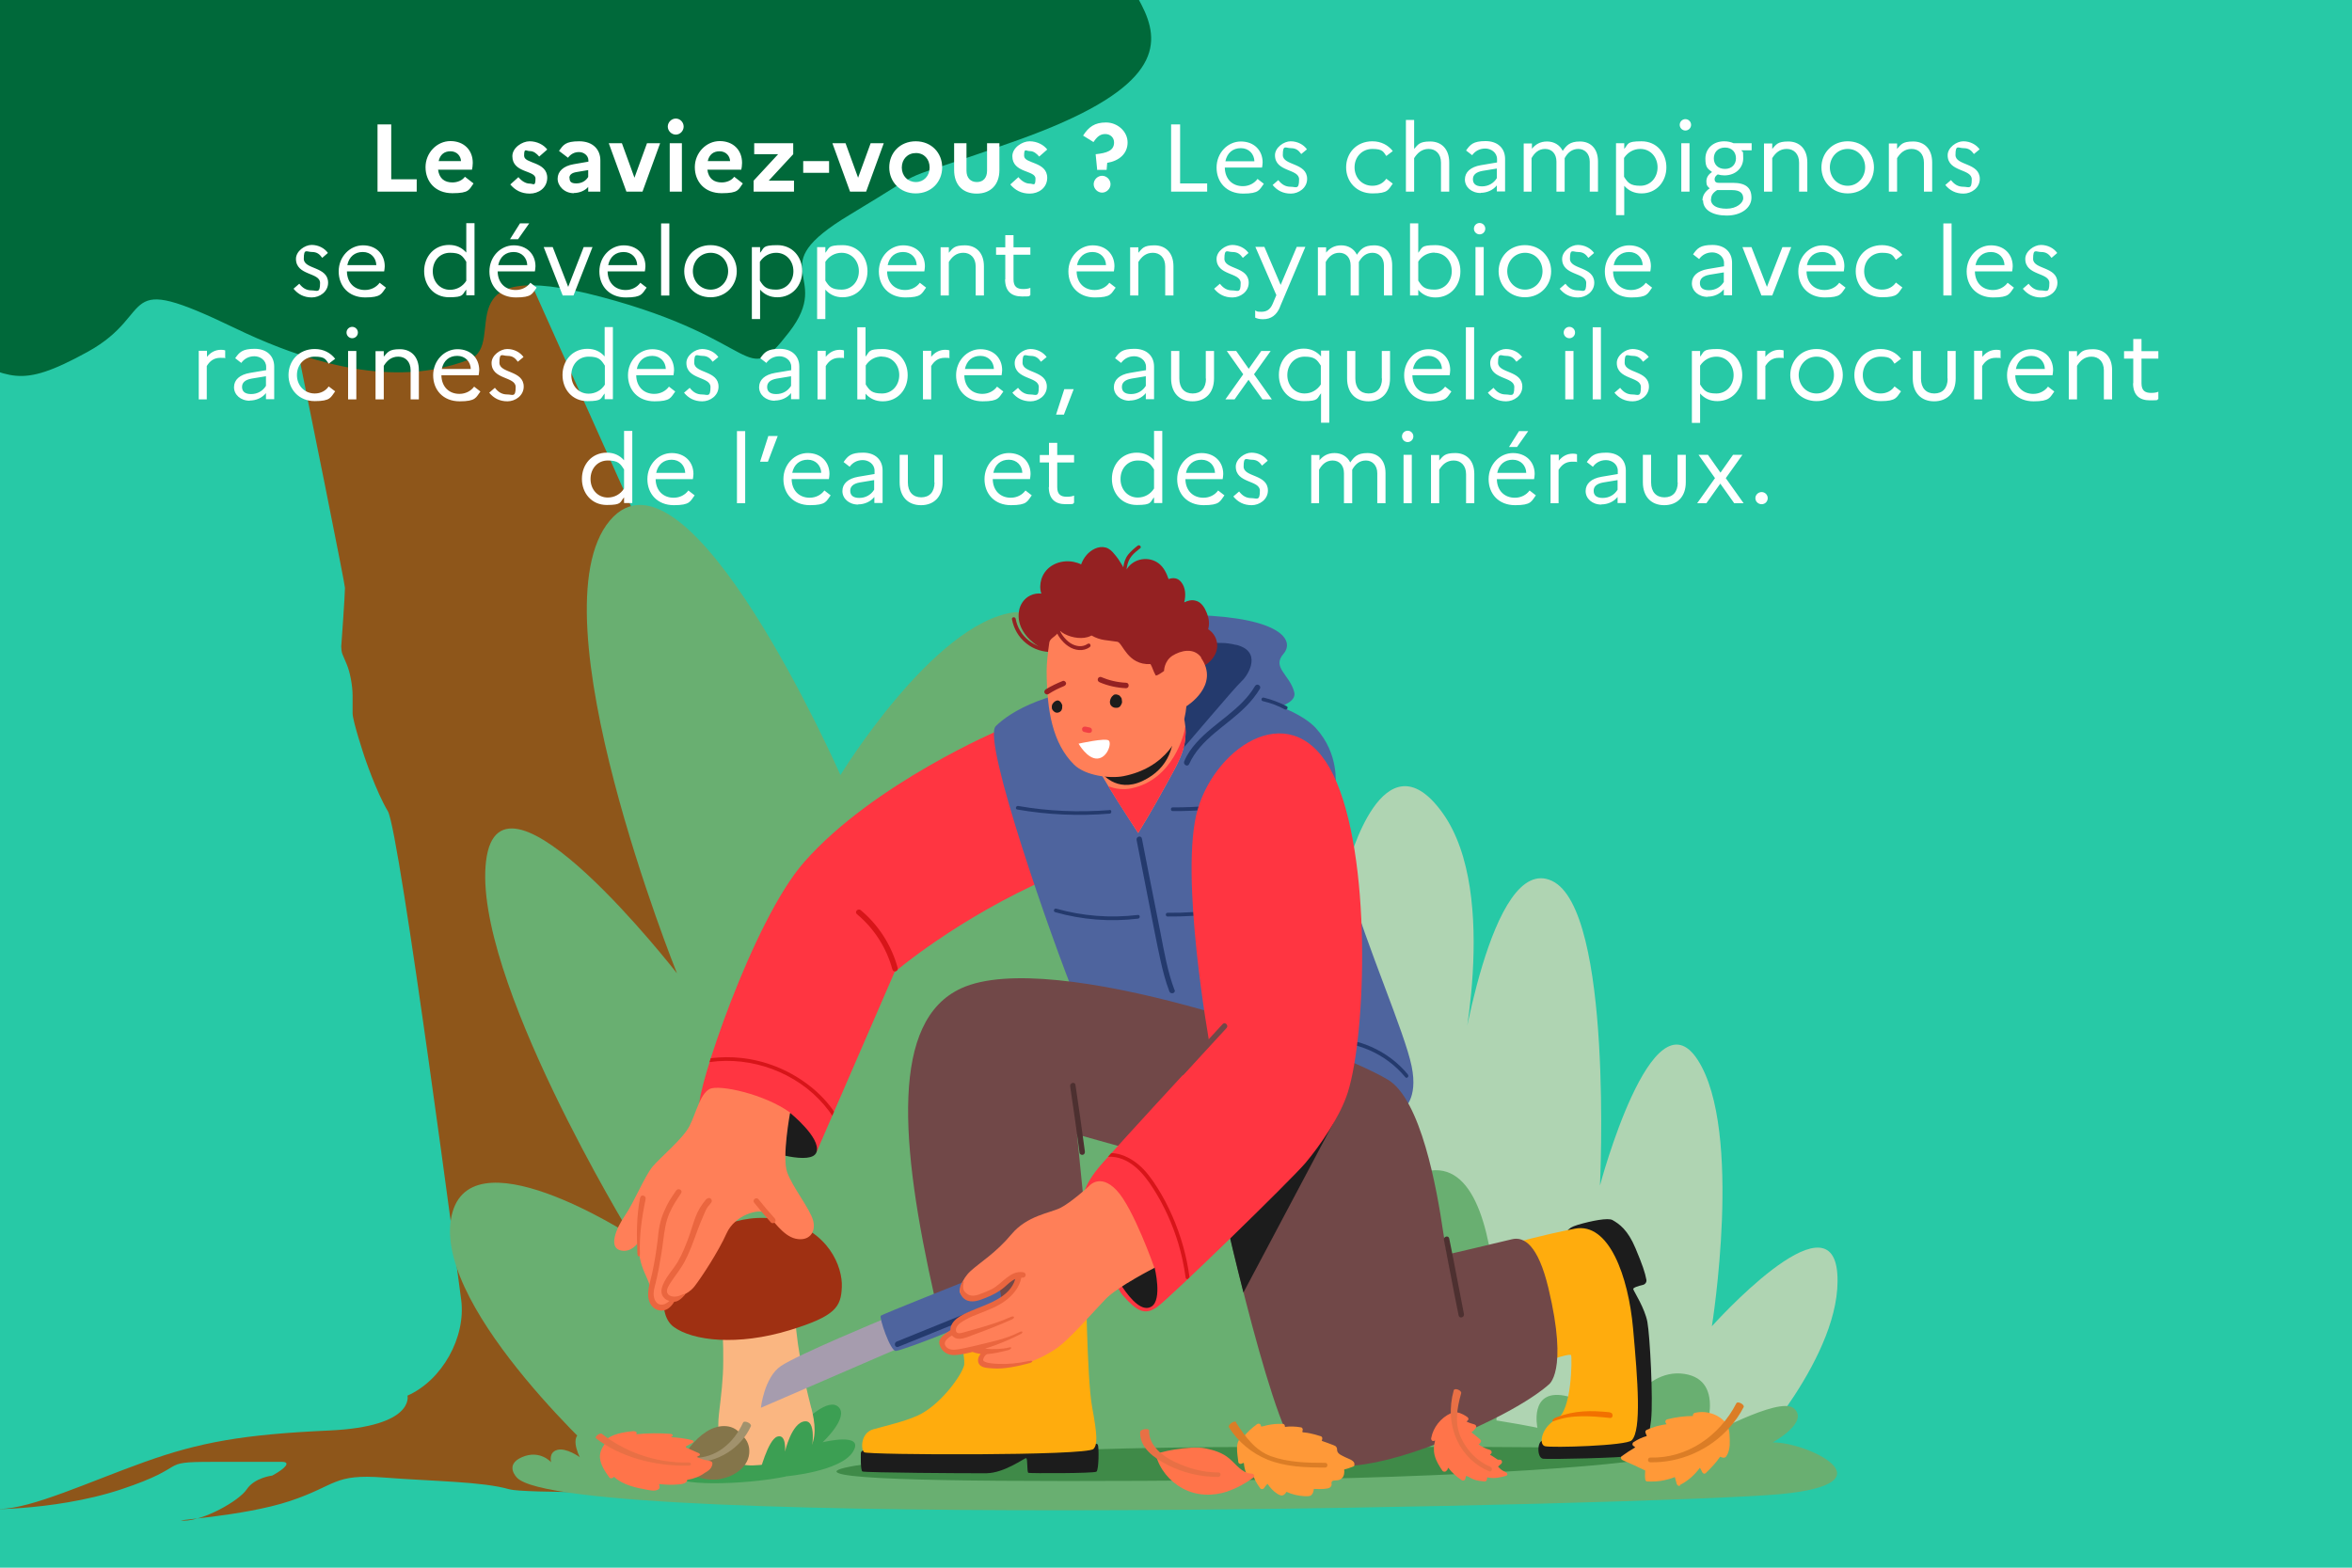 <svg xmlns="http://www.w3.org/2000/svg" id="Calque_1" data-name="Calque 1" version="1.1" viewBox="0 0 1200 800"><defs><clipPath id="clippath"><path d="M0 0h1200v800H0z" style="fill:none;stroke-width:0"/></clipPath><style>.cls-11,.cls-13,.cls-14,.cls-15,.cls-2,.cls-20,.cls-21,.cls-22,.cls-23,.cls-24,.cls-26,.cls-27,.cls-28,.cls-29,.cls-3,.cls-30,.cls-5,.cls-6{stroke-width:0}.cls-2{fill:#3c9f53}.cls-3{fill:#243a6d}.cls-5{fill:#ff744a}.cls-6{fill:#69af71}.cls-11{fill:#ff7f58}.cls-13{fill:#ff3541}.cls-14{fill:#e87045}.cls-15{fill:#db7d26}.cls-20{fill:#1c1c1c}.cls-21{fill:#d71519}.cls-22{fill:#ffac0d}.cls-23{fill:#ea663f}.cls-24{fill:#942122}.cls-26{fill:#4e649e}.cls-27{fill:#4d3030}.cls-28{fill:#fff}.cls-29{fill:#714848}.cls-30{fill:#ff9938}</style></defs><path d="M0 0h1200v800H0z" style="fill:#27c9a6;stroke-width:0"/><g style="clip-path:url(#clippath)"><path d="M112-18s64 314 64 318-1.9 30-1.9 30c0 1.1.2 2.8.6 3.8l2.2 5.2c1.7 3.9 3 11 3 16v9c0 4 6 22 6 22s6 18 12 28 37.4 249.3 37.4 249.3c2.5 19.2-9.8 41.1-27.4 48.9 0 0 4 15.8-40 17.8s-66 6-94 16-58 24-74 24 26 2 62-10 18-14 46-14h36c4.4 0 2.2 3.1-5 7 0 0-9 1-13 7s-22 16-32 16 30-2 54-10 22-14 48-12 50 2 64 6 251-1.2 251-1.2c19.3-.4 28.6-15.1 20.7-32.7L242 80 210.4 9.9c-7.9-17.6-30-30.8-49.3-29.4L112-16" style="fill:#8e561a;stroke-width:0"/><path d="M891.3 743.6s49.1-52.5 46.1-93.7c-3.1-41.2-64 26.9-64 26.9s16.1-99.7-7.2-135.9c-23.3-36.1-49.9 64.1-49.9 64.1s6.9-140.8-24.5-155.5c-31.4-14.7-47.5 97.6-47.5 97.6s21.7-90.7-8.4-132.4-48 26.4-48 26.4-15.2-12.6-41.2-4.1c-26 8.5-23.3 117.8-24.2 120.5-.9 2.7 24.2 151.4 24.2 151.4s22.4 40.8 106.6 39.7c84.2-1.1 140.7 0 140.7 0" style="fill:#afd4b2;stroke-width:0"/><path d="M311.2 748.7s-88.4-79-81.2-126.1c7.2-47.1 92 7.9 92 7.9s-81.2-132.6-74-191.2 97.4 57.4 97.4 57.4-74-183.7-34.3-231c39.7-47.3 117.7 129.8 117.7 129.8s47.3-77.4 88.4-83c41.1-5.7 33.1 226.8 33.1 226.8s72.3-27.5 96.1-8.2c23.8 19.3 24.6 117.1 24.6 117.1s12.8-45.5 59.2-50.9c46.5-5.4 32 146.4 32 146.4l-451 5.1Z" class="cls-6"/><path d="M263.7 754c24.7 27.6 585.2 13.9 644.3 8.5 59.1-5.5 13.3-26.9-3.6-26.4 0 0 19.2-10.5 10.7-17.5-7.5-6.2-46.3 15.4-46.3 15.4s12.7-29.6-9.5-32.9c-22.2-3.3-34.8 27.5-34.8 27.5s-8.4-13.1-26.4-16.4c-18-3.3-13.7 16.4-13.7 16.4s-60.2-12.6-71.8-4c-11.6 8.6-13.7 11.5-13.7 11.5s-31-12.4-126.4-13.5c-95.4-1.1-160.7 2.5-207.3 11.6-8.3 1.6-7.4 9.4-7.4 9.4s-14.2-8.1-24.9-9.4c-10.7-1.3-1.9 8-1.9 8s-20.7-10-31.4-11.1c-10.7-1-3.8 12.5-3.8 12.5s-6.9-5-11.5-3.7c-4.6 1.3-3.1 6.3-3.1 6.3s-5.7-6.6-14.9-2.6-2.5 10.5-2.5 10.5" class="cls-6"/><path d="M846.5 742.3c0 4.6-100.8 12.1-221.1 13.1-119.5 1-198.6.2-198.6-4.5s91.9-12.5 212.2-12.5 207.6-.8 207.6 3.9" style="fill:#3f8a48;stroke-width:0"/><path d="M565 327.3s2.8-14.7 45.6-13.4c42.9 1.4 50.2 12.9 44.2 19.8s3.2 10.6 5.5 19.4c2.3 8.8-21.7 9.2-39.6 23.5-18 14.3-30 20.7-30 20.7l-25.8-70.1Z" class="cls-26"/><path d="M799.1 630.5c0-.7-.8-3.5 6-5.5s15.4-3.7 17.6-2.4c3.5 2 7.8 5 11.7 14.3 3.7 8.8 4.9 12.5 5.6 16.2.2 1.2-.6 2.3-1.8 2.6-2.2.5-5.2 1.4-4.9 2.2.4 1.3 5.9 9.7 7.2 16.7 1.3 7 3 39.4 1.9 50-1.1 10.6-4.2 17.2-9.5 18.3-5.3 1.1-42.8 1.9-45.6 1.5-3.3-.4-3.1-9.3 0-9.3s35.2-10.6 35.2-10.6l-23.4-94.3Z" class="cls-20"/><path d="M772.2 634.4s13.9-4 31.3-7.4c17.4-3.4 27.3 24.3 29.7 50.9 2.4 26.6 4.4 51.9-.7 57.1-2.7 2.8-40.9 3.9-44.3 3-3.4-1-1.6-10 6.1-13.9 7.7-3.9 7.8-31.1 7.3-32.5-.5-1.5-17.8 4.8-17.8 4.8l-11.6-61.9Z" class="cls-22"/><path d="M510.6 372.2s-65 27.5-100.3 67.7C383.8 470 355 557.7 356.9 564.3l59.7 23.6 39.8-91.8s31.8-27.4 79.7-48.4c7.1-3.1-25.5-75.4-25.5-75.4" class="cls-13"/><path d="M411.6 553c-9.7-7.2-21.3-11.8-33.3-13.1-5.2-.6-10.5-.5-15.7.1-.2.7-.4 1.3-.6 2 21.5-3.1 44.4 5.3 58.5 21.9 1.4 1.7 2.9 3.5 4.1 5.5l.9-2.1c-.3-.5-.6-.9-.9-1.4-3.6-4.9-8.1-9.3-13-12.9" class="cls-21"/><path d="M681.4 401.8c0-1.5 2-17.1-10.1-30.3-12.1-13.1-53-23.7-94.8-22.2-41.9 1.5-61.5 14.3-68.5 21.3-7.1 7.1 29.1 110.2 40.7 138.5s54.5 61.6 86.8 73.7c32.3 12.1 80.2-16.6 80.2-16.6s8.1-5 4.5-22.2c-3.5-17.1-22.7-60.5-32.3-93.8-9.6-33.3-6.6-48.4-6.6-48.4" class="cls-26"/><path d="M646.2 458.6c-16.3 5-33.4 7.4-50.5 7.2-1.2 0-1.2 1.9 0 1.9 17.2.2 34.5-2.2 51-7.2 1.2-.4.7-2.2-.5-1.8M599.2 505.1c-3.5-9.3-5.2-19.2-7.1-29-2-10.3-4.1-20.5-6.1-30.8-1.1-5.8-2.3-11.6-3.4-17.4-.4-1.8-3.1-1-2.7.8l6 30.6c2 10.1 3.9 20.3 6.1 30.4 1.2 5.5 2.6 10.9 4.6 16.2.6 1.7 3.4 1 2.7-.8M640.3 350.1c-7.1 12.2-20.6 18.5-29.8 28.8-2.6 2.9-4.8 6-6.3 9.6-.7 1.7 1.7 3.1 2.5 1.4 5.8-12.9 19.3-19.6 28.9-29.3 2.7-2.7 5.2-5.8 7.2-9.1.9-1.6-1.5-3-2.5-1.4M656.5 360.4c-3.7-1.9-7.6-3.4-11.7-4.4-1.2-.3-1.7 1.5-.5 1.8 3.9.9 7.7 2.3 11.2 4.2 1.1.6 2-1.1 1-1.6M718.3 548.3c-10-12.2-25.9-19.2-41.6-18.4-1.2 0-1.2 2 0 1.9 15.3-.7 30.5 6 40.3 17.9.8.9 2.1-.4 1.3-1.3M566.1 413.4c-15.5 1.2-31.2.6-46.6-2.1-1.2-.2-1.7 1.6-.5 1.8 15.5 2.7 31.4 3.4 47.1 2.1 1.2 0 1.2-2 0-1.9M634.5 408.8c-11.9 2.2-24.1 3.3-36.2 3.2-1.2 0-1.2 1.9 0 1.9 12.3.1 24.6-1 36.7-3.2 1.2-.2.7-2-.5-1.8M580.6 466.9c-14 1.7-28.2.6-41.7-3.2-1.2-.3-1.7 1.5-.5 1.8 13.7 3.9 28.1 5 42.2 3.3 1.2-.1 1.2-2 0-1.9" class="cls-3"/><path d="M441.2 740s-2 .1-2 1.7-.2 8.6.8 9.2c1 .6 54.2 1 63.3.9 9.1-.1 19.2-7.7 20.2-7.7s.3 7.2 1.2 7.5c.9.3 33.4.3 34.7-.6 1.3-.9 1.3-12.9.7-13.8-.9-1.2-7.1-.9-7.1-.9L441.2 740Z" class="cls-20"/><path d="M554 650.3s.5 53.1 3.2 67.7c2.7 14.6 2.8 19.2.7 21.4-3.4 3.6-115.2 3.1-117 1.7-1.8-1.4-1.8-9.9 4.6-11.7 6.4-1.8 16-4 22.4-6.9 11.4-5 22.1-19.8 23.8-25.2 2.3-4.6-9.6-40.3-5-46.2 4.6-5.9 67.3-.9 67.3-.9" class="cls-22"/><path d="M620.1 598.7s27.4 126.8 41.7 141.7c9.9 10.3 31.8 12 74.8-5 40.1-15.9 53.4-28.7 53.4-28.7s10.4-6 0-49.4c-5.3-22.1-12.5-26.4-18.6-24.9-6 1.5-33 7.8-33 7.8s-1-4.5-2.1-11.6c-3.2-21.9-11.3-67.6-28.3-77.7-29.7-17.6-171.3-67.7-217.5-46.6-36 16.4-31.6 78.5-13.5 158.4 0 0 9 11.6 42.2 5.5 33.2-6 37.7-15.1 37.7-15.1l-7.4-74.2 70.6 19.8Z" class="cls-29"/><path d="m682.5 568.9-58.2 48.9c2.6 11.2 6.1 26.1 10.1 41.8l48.1-90.7Z" class="cls-20"/><path d="M562.7 593.3c11.6-13.1 45.2-49.5 45.2-49.5l9.3-10.6s-15.8-87.4-6.1-120.3c9.7-32.9 49.3-58.5 69.2-17.4 19.8 41.1 16.7 132.1 7.4 161.8-3.9 12.5-14.3 27.4-21.6 36.1-7.3 8.7-69.8 69.5-75.9 73.7-6.1 4.2-10.1 2.1-17.2-5.9S553 612 553 612s-2-5.6 9.7-18.7" class="cls-13"/><path d="M606.9 651.9c-1.4-10.8-4.4-21.4-8.8-31.4-2.2-5-4.7-9.8-7.6-14.4-2.8-4.4-5.9-8.8-10-12.1-3.8-3.1-8.5-5.4-13.5-5.6-.6.7-1.2 1.3-1.7 1.9 10.4-.5 17.9 8 23 16.1 5.6 8.7 9.9 18.3 12.9 28.2 1.7 5.7 2.9 11.5 3.7 17.3 0 .6.5.8 1 .9l.9-.9" class="cls-21"/><path d="M400.9 753.4s28.1-2.4 34.3-12.6c6.3-10.2-15.5-4.8-15.5-4.8s13.5-12.6 8.2-17.9-17.4 7.3-17.4 7.3-11.1-12.1-20.8-10.2c-9.7 1.9-7.7 23.7-7.7 23.7s-11.1-12.6-20.8-7.7c-9.7 4.8 1.9 16.9 1.9 16.9s-16.5-2.9-18.9 3.9c-2.4 6.8 35.8 5.8 56.6 1.5" class="cls-2"/><path d="M413.9 718.5c-2.2-8.6-4.2-17.2-5.7-25.9-.8-4.4-1.4-8.8-1.9-13.3-.5-4.1-.6-8.3-1.4-12.4-.7-3.5-2.6-6.5-5.9-7.9-3.1-1.3-6.6-1.5-9.9-1.3-6.1.2-22.3 2.7-21.4 10.2 1 8.9 1.4 17.9 1.3 26.9 0 4.5-.3 9-.7 13.4-.4 4.5-1 8.9-1.5 13.4-.8 7.5-.5 15.7 4.9 21.6 2.5 2.7 5.8 4.2 9.4 4.5 4 .4 8-.4 12-.5 6.9-.3 14.7-.4 19.2-6.5 4.8-6.4 3.5-14.8 1.7-22" style="fill:#fab681;stroke-width:0"/><path d="M387.4 752s4.4-17.4 9.2-18.9c4.8-1.5 3.9 7.7 3.9 7.7s3.4-15 10.2-15.5c6.8-.5 2.9 17.9 2.9 17.9s-7.7 3.4-26.1 8.7" class="cls-2"/><path d="M356 632.7c1.5-1.1 19.4-15.2 43.1-10.1 23.7 5.1 30.9 24.1 30.4 34.2-.4 10.1-3.1 14.8-26.6 22-26.5 8.1-49.4 5.5-59.2-1.7-9.7-7.2-5.5-30.9 12.3-44.4" style="fill:#9f3012;stroke-width:0"/><path d="m393.9 574.8 9.2-6.9s15.9 12.8 13.5 20c-2.4 7.2-25.9-.8-25.9-.8l3.2-12.3Z" class="cls-20"/><path d="M403.1 567.9s-4.2 22.7-1.5 30.3c2.7 7.6 11.8 18.8 13.3 24.8 1.5 6.1-2.3 10.6-9 9.1s-11.8-10.2-15.2-13c-3.3-2.7-15.8.9-20 10.3-4.2 9.4-12.9 22.6-16.4 27.1-3.6 4.5-9.3 5.6-9.3 5.6s-2.1 4.6-6.1 5.1-6.9-3.1-6.8-7.5c.1-4.4-3.1-8.9-4.7-14.1-1.7-5.2-1.7-11.6-1.7-11.6s-3.7 5.7-9.4 4c-5.7-1.7-2.1-10.9 2.5-17.6 4.6-6.6 10-20 14.1-25 4.1-4.9 15.6-14.3 18.9-20.8 3.3-6.5 5.4-16.4 10.3-18.9 4.8-2.4 28 2.6 41.1 12.1" class="cls-11"/><path d="M395.3 621.8c-2.9-3.2-5.7-6.5-8.4-9.9-.5-.6-1.5-.5-2 0-.6.6-.5 1.4 0 2 2.7 3.4 5.5 6.7 8.4 9.9.5.6 1.5.5 2 0 .6-.6.5-1.4 0-2M360.6 611.6c-5.9 6.8-6.3 11.7-9.3 20-1.6 4.2-3.2 8.4-5.5 12.3-2.4 4-5.8 7.4-7.6 11.8-1 2.4-1.2 4.9.8 6.8.7.7 1.6 1.1 2.5 1.4-1.3 1.2-3 2.2-4.8 1.8-1.8-.4-2.8-2.3-3.1-4-.4-2.3.3-4.7.9-6.9.6-2.5 1.1-4.9 1.6-7.4.9-4.8 1.7-9.6 2.3-14.5.6-4.7 1.2-9.3 3.1-13.7 2.1-4.7 3.2-6 6-10.3 1-1.5-1.4-2.9-2.5-1.4-2.9 4.3-4 5.7-6.1 10.5-1 2.3-1.8 4.6-2.3 7.1-.6 2.7-.8 5.4-1.1 8.1-.7 5.6-1.6 11.2-2.8 16.7-1 4.7-3.3 10.3-1.1 15 1 2.1 3 3.7 5.4 3.9 2.6.2 5-1.2 7-4.5.9 0 2.7-.4 5.2-3.3 1.2-1.4-1.1-.3-2.8.3-1.7.6-4.9.7-5.9-1.4-.9-1.8 1.1-4.5 2-5.9 2.3-3.5 5-6.7 6.9-10.4 3.7-7 5.8-14.8 9-22.1 1.8-4.1 1.5-4.3 4.4-7.7 1.2-1.4-.8-3.4-2-2M326.6 611.2c-1.9 9.3-1.8 19-1.4 28.5 0 1.8 1.3 2.1 1.3.2-.4-9.3 1-18.9 2.9-28 .4-1.8-2.4-2.6-2.7-.8" class="cls-23"/><path d="M451.4 672.9s-44.5 18.4-53 24.2c-8.5 5.8-10.2 21.3-10.2 21.3l72.6-31.4-9.4-14Z" style="fill:#a69cae;stroke-width:0"/><path d="M502.1 650.8c3.5 0 9 3.8 8.6 12.6-.4 7.7-50.6 25.8-53.6 26-2.9.2-8.7-17.3-7.7-18 1-.8 43-17.5 43-17.5s5.6-3.1 9.7-3.1" class="cls-26"/><path d="M496.7 668.7c-13.1 5.3-26.1 10.6-39.2 15.9-1.7.7-.9 3.4.8 2.7 13.1-5.3 26.1-10.6 39.2-15.9 1.7-.7.9-3.4-.8-2.7" class="cls-3"/><path d="m576.1 644.4-11.4-1.8s13.5 29.6 22.7 24.2c5.8-3.4 1.7-19.9 1.7-19.9l-13-2.5Z" class="cls-20"/><path d="M489.7 658.4s.6-5.2 5.4-9.7c4.9-4.5 13-9.3 21-18.9 8-9.5 19.4-10.7 24.9-13.4 5.4-2.7 14.4-10.9 14.4-10.9s5.6-7.2 14.2 1.8c8.6 8.9 19.4 39.7 19.4 39.7s-18.7 9.5-24.9 15.9c-6.2 6.4-19.4 21.8-26.1 25.9-6.6 4.1-10.3 5.6-16.9 7.6-6.6 1.9-18.9 1.6-20-.6-1.1-2.2.8-5.5.8-5.5l-4.8-1.8s-9.7 3-13.6 1.6c-3.9-1.4-3.6-4.7-2.6-6.5 1-1.8 4.5-3.7 4.6-3.9 0-.2-1.1-3.1 3.7-6.2 4.8-3 14-5.9 18.9-9 4.9-3.2 7.6-5.5 9-8.6 1.4-3.1 1.7-4.7 1.7-4.7s-2.6-.7-6.3 2.6c-3.8 3.3-11.3 8.4-16.1 8.7-4.8.2-6.7-1.6-6.8-4" class="cls-11"/><path d="M525.1 694.5c-6 1.3-11.2 1.7-15.6 1.5-5.8-.2-8-1.1-7.9-2.1.1-.9.9-2.5 2.1-2.9 3.3-.2 7.4-1.2 10.6-2 1.8-.5 2.3-1.8.6-1.4-3.3.9-9 1.1-12.3.6 2-.6 4-1.3 5.9-2 4.2-1.6 8.3-3.4 12.2-5.4 1.6-.8 1-1.9-.6-1-7.4 3.8-16 5.3-24.1 7.3-2 .5-4.1.9-6.1 1.3-1.9.3-4 .7-5.8-.1-1.3-.6-2.5-2-1.9-3.5.6-1.5 2.2-2.5 3.5-3.3.8 1 2.1 1.7 3.6 1.7 2.6 0 5.1-1.2 7.5-2.1 6.6-2.4 13.1-4.9 19.5-7.8 1.7-.8 1.2-2-.5-1.3-5.2 2.4-10.8 4.1-16.2 5.7-3 .9-5.6 1.5-8.2 2.3-.8.2-1.8.5-2.6.3-1.2-.3-1.3-1.7-.9-2.7.8-2 3-3.2 4.8-4.2 2.3-1.3 4.8-2.3 7.2-3.2 4.5-1.8 9.1-3.5 13-6.4 3.9-2.9 7.2-6.8 8.2-11.8h.8c.8 0 1.4-.7 1.4-1.4 0-.9-.7-1.3-1.4-1.4-6.6-.9-10.6 5.9-15.8 8.6-1.4.7-2.8 1.3-4.3 1.9-1.6.6-3.3 1.4-5.1 1.5-1.3 0-2.5-.2-3.5-1.1-.7-.7-2.4-1.4-1.6-5.2.4-1.8-.3-1.3-1.2.4-1.4 2.7-.5 6.3 2 7.8 3.2 2.1 7.3.5 10.5-.8 3.5-1.4 6.7-3 9.6-5.5 1.7-1.5 3.4-3.2 5.5-4.1-2.8 9.7-14.6 12.8-22.9 16.4-4 1.7-10.3 4.5-10.2 9.7-3.2 2.1-6.3 4.2-5.6 7.1.8 3.4 3.6 5.4 6.8 5.6 1.9.1 3.9-.3 5.7-.6 1.5-.3 3-.6 4.4-1 .9.4 3 .9 4.1 1-1.1 1.4-1.8 3.2-.9 5 1.2 2.3 4.9 2.2 7.1 2.4 5.8.5 13.2-1.2 18.8-2.7 1.8-.5 1.8-1.5 0-1.1" class="cls-23"/><path d="M623.8 522.6c-7.3 7.9-14.5 15.8-21.8 23.7-1.2 1.3.8 3.4 2 2l21.8-23.7c1.2-1.3-.8-3.4-2-2" class="cls-29"/><path d="M553.5 587.5c-1.5-11.3-3.1-22.6-4.8-33.9-.3-1.8-3-1-2.7.8 1.7 11.3 3.3 22.6 4.8 33.9.1.8 1.1 1.2 1.7 1 .8-.2 1.1-1 1-1.7M746.9 670.5c-3.1-15.6-4.3-22.9-7.5-38.5-.4-1.8-3.1-1-2.7.8 3.1 15.6 4.3 22.9 7.5 38.5.4 1.8 3.1 1 2.7-.8" class="cls-27"/><path d="M821.4 720.7c-9.8-1-18-1-27.4 2.6-1.7.6-2.9 2.5-1.2 1.9 9.1-3.5 19.1-2.6 28.6-1.6 1.8.2 1.8-2.7 0-2.8" style="stroke-width:0;fill:#f27100"/><path d="M630.6 329.1c-2.4-.6-4.9-1-7.3-1-11-.4-22.2 1.2-32.7 4.6-2.1.7-4.2 1.4-5.9 2.8-1.9 1.5-2.8 3.6-2.9 6-.2 4.6 1.9 9.3 4.2 13 2.8 4.5 6.6 8.4 10.4 12.2 1.7 1.7 4.3 17.2 6.8 15.6.8-.5 26.2-30.9 30.4-34.8 3.3-3 10.7-15.2-3.1-18.5" class="cls-3"/><path d="M600 355.5c-2.1-4.4-6.2-7.6-11.3-7.1-6.6.6-25 21.3-27.7 27.8-1.2 2.9-3.8 9.8-3.4 10.7 2.8 7.5 23.1 38.2 23.1 38.2s7.1-11.4 14.9-25.8c3.4-6.3 7.6-13.1 8.8-20 1.3-7.6.2-14.4-4.4-23.8" class="cls-11"/><path d="M577.2 402.3c-3.8.8-8.1.4-11.7-1.1 6.7 11.1 15.2 23.8 15.2 23.8s7.1-11.4 14.9-25.8c3.4-6.3 7.6-13.1 8.8-20 .5-2.9.6-5.7.4-8.5-.5 3.8-6.3 27.2-27.6 31.6" class="cls-13"/><path d="M561.7 394s7.6 11 21.3 4.5c13.7-6.5 16.8-18.6 15.7-30-1.1-11.4-37 25.6-37 25.6" class="cls-20"/><path d="M536.9 330.9c-9 .3-17.1-6.2-18.7-15.1-.2-1.2-2.1-1-1.9.2.9 4.8 3.4 9.2 7.3 12.3 3.8 3.1 8.7 4.6 13.6 4.4 1.2 0 1-1.9-.2-1.9" class="cls-24"/><path d="M621 328.7c-.2-3.1-2-6-4.6-7.6.8-2.7.4-5.5-.6-8.1-1.1-2.8-2.8-5.8-5.9-6.5-2-.5-3.9 0-5.7.9.9-3.6.7-7.5-1.5-10.3-1.8-2.3-4.2-2.4-6.5-1.6-1-3-2.4-5.9-4.9-7.9-5-3.9-12.6-2.8-16.2 2.5-.1.2-.2.3-.3.5 0-.5.1-.9.2-1.4.3-2 1.1-3.9 2.4-5.5 1.2-1.5 2.8-2.7 4.3-3.9 1-.7-.4-2.1-1.3-1.3-1.7 1.3-3.4 2.8-4.8 4.5-1.5 1.9-2.2 4.2-2.5 6.5-.3-.6-.6-1.2-1-1.8-1-1.7-2.2-3.4-3.5-4.9-1.2-1.5-2.6-2.9-4.5-3.4-3.7-1-7.5 1.2-9.8 3.9-1.2 1.4-2.1 3-2.7 4.7-1.2-.6-2.5-1-3.9-1.3-6.9-1.3-14.2 1.9-16.4 8.9-.7 2.4-.8 5 0 7.3-1.9-.2-3.9.1-5.7 1-3.1 1.5-5.2 4.6-5.7 7.9-1.3 7.6 3.7 14 9.7 17.9 3.1 2 6.6 3.5 10.2 4.3.2 4.7 2.4 9.3 6.3 12.2 4.8 3.5 11.4 3.6 16.5.9.4 2.4 2.4 4.4 4.7 5.5 3.2 1.4 6.9 1.7 10.3 1.1 3.1-.5 6-1.7 8.5-3.5 3.8 3.1 8.6 4.8 13.6 4.4 6.1-.6 13.7-4.6 15.2-11.1.3-1.2.4-2.7-.1-4 3.6-2.3 6.5-6.1 6.2-10.6" class="cls-24"/><path d="M613 335.7c-3.9-5.6-10.8-3.6-14.8-1.1-4.3 2.8-4.3 7.8-4.3 7.8s-3.9 2.9-4.3 2.2c-1.3-2.3-1.6-4-2.6-5.7-11.8.6-14.2-10.9-16.9-11.4-5.4-.9-8.4-.5-13.2-3.2-.1 0-.2.1-.4.2-2 1-4.3 1.2-6.6 1-2.3-.2-4.7-.9-6.8-2-.8-.4-1.6-1-2.3-1.6-1.1 1.3-2.4 2.6-3.8 3.6-1.2 1-1.6 1.7-1.7 2.8-.7 4.8-1.3 10.3-1.3 14.1.1 20.5 3.1 37 14 47.8 5.8 5.7 18.3 7.2 25.1 5.9 20.9-4.1 30.7-19.5 32.2-35.7 0 0 17.4-10.6 7.4-24.8" class="cls-11"/><path d="M555 328.5c-2.7 2-6.3 1.4-9-.4-1.4-.9-2.6-2.2-3.6-3.5-1.1-1.4-2-3.1-1.9-4.9 0-1.2-1.8-1.2-1.9 0 0 2.2.9 4.2 2.2 5.9 1.2 1.6 2.6 3.1 4.3 4.2 3.2 2.2 7.7 2.8 10.9.4 1-.7 0-2.4-1-1.6M574.4 348.4c-4.3-.2-8.6-1.2-12.6-2.9-.7-.3-1.6.3-1.7 1-.2.8.3 1.4 1 1.7 4.2 1.8 8.8 2.8 13.4 3 1.8 0 1.8-2.8 0-2.8M543.9 348.5c-.2-.7-1-1.3-1.7-1-3 1.2-5.9 2.6-8.7 4.3-.6.4-.9 1.3-.5 1.9.4.6 1.3.9 1.9.5 1.3-.8 2.6-1.6 4-2.3 1.4-.7 2.6-1.2 4-1.8.7-.3 1.2-1 1-1.7" class="cls-24"/><path d="M572.4 357.8c0-.4 0-.7-.1-1.1 0-.4-.3-.7-.5-1-.3-.4-.6-.8-1.1-1-.6-.3-1.2-.4-1.8-.3-.5 0-1 .4-1.3.8-.1 0-.2.2-.3.3-.2.2-.3.4-.4.6-.2.3-.3.6-.4.9 0 .3-.2.5-.2.8-.1.9.1 1.9.8 2.5.6.6 1.4.9 2.2.9.5 0 1.1 0 1.6-.3.4-.2.8-.6 1-1.1.4-.6.6-1.2.6-1.9M542 360.4c0-.7-.3-1.3-.7-1.9-.3-.4-.6-.7-1-.9-.5-.2-1-.2-1.4 0-.8.3-1.3.8-1.8 1.5-.2.3-.4.6-.4 1-.1.5-.1.9 0 1.4 0 .2 0 .3.2.5 0 .2.1.3.2.4.1.2.2.3.4.4.1.2.3.3.4.4.6.5 1.4.6 2.1.4.7-.2 1.2-.6 1.6-1.2 0 0 0-.2.1-.3 0-.2.2-.4.2-.6 0-.3.1-.7 0-1" class="cls-20"/><path d="M458 493.9c-3.1-11.4-9.7-21.8-18.8-29.4-1.4-1.2-3.4.8-2 2 8.8 7.3 15.1 17.2 18.1 28.2.5 1.8 3.2 1 2.7-.8" class="cls-21"/><path d="M557 372c-.2-.3-.5-.6-.8-.7-.8-.2-1.5-.3-2.3-.5-.4 0-.8 0-1.1.1-.3.2-.6.5-.7.8 0 .4 0 .8.1 1.1.2.3.5.6.8.7.8.2 1.5.3 2.3.5.4 0 .8 0 1.1-.1.3-.2.6-.5.7-.8 0-.4 0-.8-.1-1.1" style="fill:#f13f44;stroke-width:0"/><path d="M550.3 379.5s13.8-3.1 15.4-1.6c1.6 1.5-.8 9-5.9 9.2-5.1.2-9.5-7.6-9.5-7.6" class="cls-28"/><path d="M768 751.1c-1.4-.5-2.7-1.5-3.7-2.7.6-.5 1.1-1 1.7-1.5.7-.7.2-2.1-.8-2H764.3c-.1 0-.3-.1-.4-.2l-1.8-1.2c-.6-.4-1.2-.8-1.9-1.1.2-.2.5-.5.7-.8.4-.6 0-1.5-.7-1.7-2.1-.6-4-1.5-5.8-2.8.4-.3.8-.7 1.1-1.2.2-.3.2-.7 0-1-.2-.4-4.7-3.9-4.8-4 .9-.6 1.7-1.4 2.3-2.3.5-.6 0-1.5-.7-1.7-1.4-.4-2.8-.8-4.1-1.5.1-.1.3-.2.4-.3.3-.3.6-.6.6-1s-.3-.8-.6-1c-5.8-4-8.3-2-8.4-1.9-5.1 2.3-9 7.2-10 12.7-.2.8.5 1.7 1.4 1.4.2 0 .4-.2.6-.2-.7 2.5-.9 5.1-.2 7.7.7 2.8 2.3 5.3 3.9 7.7.5.7 1.7.7 2.1 0 .2-.1.4-.4.5-.6 0-.2.1-.3.2-.5 0-.1.1-.2.2-.4 1.9 2.5 4.3 4.7 7 6.4.6.4 1.6 0 1.7-.7 0-.5.3-1 .4-1.5.7 0 1.3.5 1.9.8.8.4 1.5.8 2.4 1.1 1.7.6 3.5.7 5.2.9.5 0 1-.4 1.1-.9 0-.4.1-.8.2-1.2 1.4.3 2.8.4 4.2.3.9 0 5.9-.9 6-1.5.2-.7-.2-1.2-.8-1.4" class="cls-5"/><path d="M760.4 748.5c-6.6-2.7-11.8-8.1-14.9-14.6-3.5-7.4-2.2-15.1 0-22.9.4-1.5-3.4-3-3.8-1.5-2.4 8.5-2 17.7 1.8 25.7 3.3 7 9.1 12.7 16.3 15.6 1.4.6 2-1.7.6-2.3" class="cls-14"/><path d="M655.6 728.4c0-.3 0-.6-.1-.9 0-.5-.6-.9-1.1-.9-1.9 0-3.7 0-5.6.3-.9.1-1.8.3-2.7.5-.2 0-2.9 1-2.8.3.1-1.1-1.2-1.5-2-.9-2.6 1.9-5 4.1-7 6.6-4.8 1.2-2.8 9.2-2.5 12.7 0 .6.9 1.1 1.4.9l1.4-.5c.2 2.2.7 4.4 1.7 6.4.4.9 1.5.8 2 .1l.8-.8c.2.5.4 1.2.5 1.4.3.7.7 1.5 1 2.2.7 1.3 1.5 2.5 2.4 3.7.5.6 1.5.5 1.9-.1.5-.8 1.1-1.5 1.8-2.2 1.3 2 3 3.8 5 5.1 1 .6 2.1 1.2 3.2.6.7-.4 1.1-1.1 1.5-1.6 2.8 1.3 5.8 2 8.9 2.2 1.2 0 2.9.3 3.8-.6.8-.7 1.1-1.9 1.2-3.1 2.2.1 4.5.2 6.7-.2.7-.1 1.5-.3 2-1 .2-.3.3-.5.4-.9 0-.4-.2-1 0-1.4.3-1 2.1-.8 2.9-.9.9-.1 1.7-.4 2.3-1 1.2-1.1 1.4-2.9 1.2-4.5 1.6-.4 3.1-.9 4.6-1.5.6-.2.7-.7.6-1.1v-.6c-.5-1.6-3.1-2.3-4.5-3-1.3-.7-3.7-1.5-4.2-3.1-.2-.6 0-1.4-.4-2-.3-.6-.9-.9-1.5-1.1-2-.8-4-1.5-6-2.2 0-.3.1-.6.2-.9.1-.6 0-1.3-.8-1.5-1.8-.6-3.7-1.1-5.6-1.5-.9-.2-1.8-.3-2.7-.4-1.1-.1-1.2 0-.9-1.1.2-.5-.1-1.4-.8-1.5-2.8-.5-5.6-.6-8.5-.2" class="cls-30"/><path d="M630.8 725.8c-.8-1.3-4.6 1.3-3.8 2.6 4.7 7.4 11.6 13.2 19.8 16.5 9.3 3.7 19.5 4 29.3 4 1.5 0 1.6-2.4 0-2.4-9.3 0-18.8-.2-27.7-3.4-8-2.9-13.2-10.1-17.8-17.2" class="cls-15"/><path d="M367.5 754.7c7.1-1.1 15-6.4 14.8-14.3 0-3.4-1.7-6.7-4.5-8.5v-.2c-4.3-5.6-12.1-4.6-17.4-1.1-6.2 4-10.9 10.5-14.2 17-.2.5 0 1.1.4 1.4 5.9 4.5 13.6 6.9 21 5.8" style="fill:#84754a;stroke-width:0"/><path d="M353.6 746.2c12.4.4 24.4-7.1 29.5-18.4.6-1.4-3.4-3.2-4-1.8-4.7 10.4-14 18.3-25.3 17.9-1.5 0-1.8 2.3-.2 2.3" style="fill:#a1926d;stroke-width:0"/><path d="M857.1 757.8c4.1-2.1 7.5-5.1 10.2-8.8.4.7.8 1.4 1.1 2.1.3.8 1.2 1.3 1.9.6 2.5-2.4 5.2-5.2 7.3-8.3.2 0 .4.2.6.2 1 .4 1.9.5 2.6-.5 1.1-1.6 1.5-3.6 1.7-5.5.1-1.9 0-3.9-.1-5.8-.1-1.7-.5-3.3-1.4-4.8 0-.2 0-.4-.2-.6-3.8-4.7-10.2-6.8-16.1-5.4-.6.1-1.2.9-.9 1.6-4.4 0-8.9.6-13.2 1.7-.7.2-1.2 1-.8 1.7l.5.8c-3.5.4-6.9 1.4-10.2 2.9-.6.3-.8 1-.5 1.6l.6 1.5c-2.4.7-4.6 1.7-6.7 3.1-.7.4-.9 1.5-.1 2 .3.2.6.4.9.7-2.4 1.4-4.7 2.9-6.9 4.5-.8.6-.3 1.7.4 2 3.9 1.7 7.8 3.4 11.6 5.3-.1 1.5-.2 2.9 0 4.4 0 .6.4 1.2 1.1 1.2 3 .1 6 0 8.9-.7 1.4-.3 2.8-.7 4.2-1.2.2 0 .8-.4.9-.3.1 0 .2.8.3 1 .2.8.5 1.7.7 2.5.2.7 1 1.2 1.7.8" class="cls-30"/><path d="M882.3 728.6c2.9-3.2 5.3-6.7 7.3-10.5.7-1.3-3-3.3-3.7-2-8.6 16.7-25.1 28.2-43.9 27.7-1.5 0-1.6 2.3-.1 2.4 15.2.4 30.3-6.3 40.4-17.6" class="cls-15"/><path d="M626.4 761c4.7-1.6 9-4 13-6.9 1.1-.7.3-2.1-.8-2.1-4.9-.1-8-4.9-11.4-7.7-3.5-3-7.9-4.3-12.3-5.2-7.6-1.6-25.5 2.1-25.2 3.3 1.9 7.3 7 13.5 13.6 17.1 7.1 3.9 15.4 4.1 23 1.6" class="cls-5"/><path d="M621.5 753.7c1.5 0 1.7-2.3.2-2.3-8.2 0-15-2-22.4-5.4-5.9-2.8-13.3-8.3-13-15.9 0-1.5-4.6-.8-4.6.7-.3 8.1 7.3 13.3 13.7 16.6 8.1 4.2 17.1 6.3 26.2 6.3" class="cls-14"/><path d="M323.4 730.3c-5.4.5-11.1 1.5-14.5 4.6-.5.4-.1.8.4 1-2.1 2.5-3.4 5.2-3.2 8 .3 3.6 2.5 6.9 4.8 10.1.4.6 1.6.4 2 0l.4-.4c2.9 2.9 7.7 4.7 12.6 5.8 1.5.3 3.1.6 4.6.9 1.2.2 2.6.5 3.9.3 1-.2 1.8-.6 2.1-1.3.2-.6-.2-1.3-.2-2 3.3.4 6.6.5 9.9.2 1.4-.1 2.8-.3 3.7-1 .5-.4.7-.9.7-1.3 3.5-.6 6.6-1.8 9-3.6 1.3-.7 2.4-1.5 3.1-2.5.5-.8 1.1-2.1.6-2.9-.6-.9-2.6-.9-3.8-1.2-1.5-.4-2.8-.9-4-1.5.4-.2.9-.5 1.3-.7.6-.3.3-1-.2-1.2-1.9-.9-3.9-1.7-5.8-2.6-.5-.2-1-.3-.9-.7 0-.2.8-.6 1-.7.8-.5 1.6-.9 2.4-1.3.9-.4.7-1.2-.3-1.4-3.5-.9-7.1-1.3-10.7-1.5.2-.1.4-.3.6-.4.8-.5.1-1.3-.8-1.3-5.8-.4-11.6-.4-17.4.2 0-.2 0-.3.1-.5.2-.6-.5-1.1-1.4-1" class="cls-5"/><path d="M304.1 734c11.6 9.1 29.5 14.4 47.3 13.9 1.5 0 1.5-1.6 0-1.6-17.3.5-33.1-5.8-44.3-14.6-1-.8-4 1.6-3 2.3" class="cls-14"/><path d="M-284.5-54.5c-46.7 10-140 86-18.1 60s66.9 15 66.9 15c-15.5 11.6-25.1 26.8-21.6 34 0 0-73.9-15 6.5 13s108.9-14 114.1-6c5.2 8 5.2 66 28.5 62s29.8-10 29.8-10c3.6-3.3 15.2 7 25.9 23.1 0 0 1.3 34.9 29.9 44.9 28.5 10 31.1 18 67.4-2 36.3-20 13-42 75.2-12s98.5 24 119.3 16c20.7-8-15.6-54 67.4-32s72.6 48 95.9 18c23.3-30-15.6-32 31.1-60s15.3-13 85.6-38C658 22 535.1-14 574-48c38.9-34 25.7-22.5 23.1-34.5-2.6-12-881.5 28-881.5 28" style="fill:#00693a;stroke-width:0"/><path d="M898.8 257.3c1.8 0 3.1-1.4 3.1-3.1s-1.4-3.1-3.1-3.1-3.2 1.4-3.2 3.1 1.4 3.1 3.2 3.1m-28.2-.5 7.1-10 7.1 10h4.8l-9.1-12.8 8.5-11.9h-4.8l-6.4 9.1-6.4-9.1h-4.8L875 244l-9.1 12.8h4.9ZM856 246.2c0 4.9-2.6 7.6-6.8 7.6s-6.8-2.8-6.8-7.6v-14.1h-4.2v14c0 7.4 4.3 11.7 10.9 11.7s11-4.3 11-11.7v-14h-4.2v14.1Zm-42.9 4.2c0-2.1 1.5-3.6 4.9-4.2l7.3-1.2v4.9c-1.6 2.6-4.3 4.2-7.6 4.2s-4.6-1.5-4.6-3.6m3.9 6.9c3.3 0 6.4-1.4 8.3-3.8v3.1h4.2v-16.6c0-5.4-3.7-9.1-10-9.1s-7.8 1.8-9.9 4.8l3.1 2.4c1.5-2.1 3.8-3.4 6.7-3.4s6 2 6 5.4v1.7l-8.3 1.4c-5.2.9-8.1 3.5-8.1 7.3s3.3 6.9 8.1 6.9m-26.1-.7h4.2v-17c1.5-2.5 3.6-4.2 6.9-4.2s1.7 0 2.5.3v-4.1c-.6-.2-1.3-.3-2.1-.3-3.1 0-5.4 1.4-7.2 3.6V232h-4.2v24.7Zm-19.2-22.2c4.1 0 6.8 3 6.9 6.7h-14.8c.9-4.3 3.8-6.7 7.9-6.7m11.7 18.1-3.1-2.4c-1.6 2.2-4.3 3.7-7.5 3.7-5.3 0-9.1-3.6-9.2-9.5h19c.1-.7.3-1.7.3-2.6 0-6.2-4.4-10.7-11.1-10.7s-12.4 5.8-12.4 13.3 5.1 13.3 13.5 13.3 8.3-2 10.6-5m-9.6-24.7 5.7-8.1H775l-5.1 8.1h4.1Zm-43.9 28.7h4.2v-17.1c1.6-2.6 3.8-4.7 7.4-4.7s6.3 2.5 6.3 7v14.8h4.2v-14.9c0-7-4.1-10.7-9.7-10.7s-6.2 1.6-8.2 3.8v-2.8h-4.2v24.7Zm-14 0h4.2v-24.7h-4.2v24.7Zm2.1-31.2c1.6 0 2.9-1.3 2.9-2.9s-1.3-2.9-2.9-2.9-2.9 1.3-2.9 2.9 1.3 2.9 2.9 2.9m-49.4 31.2h4.2v-17.1c1.4-2.5 3.5-4.7 6.9-4.7s5.8 2.4 5.8 6.5v15.3h4.2v-17.1c1.6-2.9 3.8-4.7 7-4.7s5.8 2.4 5.8 6.5v15.3h4.2v-15.4c0-6.7-3.9-10.2-9.2-10.2s-6.9 2.1-8.8 4.8c-1.5-3.1-4.5-4.8-8-4.8s-5.9 1.5-7.7 3.7v-2.7H669v24.7Zm-39.5-3.4c2.3 2.8 5.3 4.4 9.3 4.4s8.3-2.9 8.3-7.5c0-8.4-12.4-6.7-12.4-12.2s1.4-3.5 4.1-3.5 4 1.2 5.3 3l2.9-2.5c-1.7-2.4-4.8-4.1-8.3-4.1s-8 3.2-8 7.1c0 8.7 12.3 6.8 12.3 12.3s-1.6 3.8-4.3 3.8-4.6-1.2-6.3-3.4l-2.9 2.5ZM613 234.6c4.1 0 6.8 3 6.9 6.7h-14.8c.9-4.3 3.8-6.7 7.9-6.7m11.6 18.1-3.1-2.4c-1.6 2.2-4.3 3.7-7.5 3.7-5.3 0-9.1-3.6-9.2-9.5h19c.1-.7.3-1.7.3-2.6 0-6.2-4.4-10.7-11.1-10.7s-12.4 5.8-12.4 13.3 5.1 13.3 13.5 13.3 8.3-2 10.6-5m-53-8.4c0-5.2 3.5-9.4 8.8-9.4s6.4 1.6 8.3 4.6v9.7c-1.8 2.9-4.9 4.6-8.3 4.6-5.2 0-8.8-4.2-8.8-9.4m-4.4-.1c0 7.2 4.9 13.3 12.7 13.3s6.6-1.4 8.8-3.9v2.9h4.2v-36.8h-4.2v15c-2.2-2.5-5.1-3.9-8.8-3.9-7.7 0-12.7 6.1-12.7 13.3m-32.2 4.2c0 6 3.1 8.8 8.6 8.8s3.1-.2 4.3-.7v-3.7c-.9.4-2.1.6-3.7.6-3 0-4.9-1.1-4.9-4.9V236h8.6v-3.8h-8.6V226h-4.2v6.2h-4.7v3.8h4.7v12.6Zm-20.4-13.9c4.1 0 6.8 3 6.9 6.7h-14.8c.9-4.3 3.8-6.7 7.9-6.7m11.6 18.1-3.1-2.4c-1.6 2.2-4.3 3.7-7.5 3.7-5.3 0-9.1-3.6-9.2-9.5h19c.1-.7.3-1.7.3-2.6 0-6.2-4.4-10.7-11.1-10.7s-12.4 5.8-12.4 13.3 5.1 13.3 13.5 13.3 8.3-2 10.6-5m-49.6-6.6c0 4.9-2.6 7.6-6.8 7.6s-6.8-2.8-6.8-7.6v-14.1H459v14c0 7.4 4.3 11.7 10.9 11.7s11-4.3 11-11.7v-14h-4.2v14.1Zm-43 4.2c0-2.1 1.5-3.6 4.9-4.2l7.3-1.2v4.9c-1.6 2.6-4.3 4.2-7.6 4.2s-4.6-1.5-4.6-3.6m4 6.9c3.3 0 6.4-1.4 8.3-3.8v3.1h4.2v-16.6c0-5.4-3.7-9.1-10-9.1s-7.8 1.8-9.9 4.8l3.1 2.4c1.5-2.1 3.8-3.4 6.7-3.4s6 2 6 5.4v1.7l-8.3 1.4c-5.2.9-8.1 3.5-8.1 7.3s3.3 6.9 8.1 6.9m-25.8-22.9c4.1 0 6.8 3 6.9 6.7h-14.8c.9-4.3 3.8-6.7 7.9-6.7m11.6 18.1-3.1-2.4c-1.6 2.2-4.3 3.7-7.5 3.7-5.3 0-9.1-3.6-9.2-9.5h19c.1-.7.3-1.7.3-2.6 0-6.2-4.4-10.7-11.1-10.7s-12.4 5.8-12.4 13.3 5.1 13.3 13.5 13.3 8.3-2 10.6-5m-32-17.2 5-13.1H392l-4.2 13.1h3.9ZM376 256.8h4.2V220H376v36.8Zm-33.3-22.2c4.1 0 6.8 3 6.9 6.7h-14.8c.9-4.3 3.8-6.7 7.9-6.7m11.6 18.1-3.1-2.4c-1.6 2.2-4.3 3.7-7.5 3.7-5.3 0-9.1-3.6-9.2-9.5h19c.1-.7.3-1.7.3-2.6 0-6.2-4.4-10.7-11.1-10.7s-12.4 5.8-12.4 13.3 5.1 13.3 13.5 13.3 8.3-2 10.6-5m-53.1-8.4c0-5.2 3.5-9.4 8.8-9.4s6.4 1.6 8.3 4.6v9.7c-1.8 2.9-4.9 4.6-8.3 4.6-5.2 0-8.8-4.2-8.8-9.4m-4.4-.1c0 7.2 4.9 13.3 12.7 13.3s6.6-1.4 8.8-3.9v2.9h4.2v-36.8h-4.2v15c-2.2-2.5-5.1-3.9-8.8-3.9-7.7 0-12.7 6.1-12.7 13.3M1088.3 195.5c0 6 3.1 8.8 8.6 8.8s3.1-.2 4.3-.7v-3.7c-.9.4-2.1.6-3.7.6-3 0-4.9-1.1-4.9-4.9V183h8.6v-3.8h-8.6V173h-4.2v6.2h-4.7v3.8h4.7v12.6Zm-32.8 8.3h4.2v-17.1c1.6-2.6 3.8-4.7 7.4-4.7s6.3 2.5 6.3 7v14.8h4.2v-14.9c0-7-4.1-10.7-9.7-10.7s-6.2 1.6-8.2 3.8v-2.8h-4.2v24.7Zm-19.1-22.2c4.1 0 6.8 3 6.9 6.7h-14.8c.9-4.3 3.8-6.7 7.9-6.7m11.6 18.1-3.1-2.4c-1.6 2.2-4.3 3.7-7.5 3.7-5.3 0-9.1-3.6-9.2-9.5h19c.1-.7.3-1.7.3-2.6 0-6.2-4.4-10.7-11.1-10.7s-12.4 5.8-12.4 13.3 5.1 13.3 13.5 13.3 8.3-2 10.6-5m-41 4h4.2v-17c1.5-2.5 3.6-4.2 6.9-4.2s1.7 0 2.5.3v-4.1c-.6-.2-1.3-.3-2.1-.3-3.1 0-5.4 1.4-7.2 3.6V179h-4.2v24.7Zm-13.4-10.6c0 4.9-2.6 7.6-6.8 7.6s-6.8-2.8-6.8-7.6v-14.1h-4.2v14c0 7.4 4.3 11.7 10.9 11.7s11-4.3 11-11.7v-14h-4.2v14.1Zm-34.2 7.6c-5.3 0-9.1-4.1-9.1-9.4s3.8-9.4 9.1-9.4 5.6 1.5 7.1 3.6l3.3-2.5c-2.3-3-5.9-5-10.4-5-8.2 0-13.4 6.1-13.4 13.3s5.2 13.3 13.4 13.3 8.1-2 10.4-5l-3.3-2.5c-1.5 2.2-4 3.6-7.1 3.6m-32.7 0c-5.3 0-9.1-4.3-9.1-9.4s3.8-9.4 9.1-9.4 8.9 4.3 8.9 9.4-3.8 9.4-8.9 9.4m0-22.7c-8 0-13.4 6.1-13.4 13.3s5.4 13.3 13.4 13.3 13.4-6.1 13.4-13.3-5.4-13.3-13.4-13.3m-30.3 25.7h4.2v-17c1.5-2.5 3.6-4.2 6.9-4.2s1.7 0 2.4.3v-4.1c-.6-.2-1.3-.3-2.1-.3-3.1 0-5.4 1.4-7.2 3.6V179h-4.2v24.7ZM875.7 182c5.2 0 8.8 4.2 8.8 9.4s-3.6 9.4-8.8 9.4-6.4-1.6-8.3-4.6v-9.6c1.9-2.9 4.9-4.6 8.3-4.6m-12.5 33.8h4.2v-15c2.2 2.5 5.1 3.9 8.8 3.9 7.7 0 12.7-6.1 12.7-13.3s-4.9-13.3-12.7-13.3-6.6 1.4-8.8 3.9v-2.9h-4.2v36.8Zm-39.5-15.4c2.3 2.8 5.3 4.4 9.3 4.4s8.3-2.9 8.3-7.5c0-8.4-12.4-6.7-12.4-12.2s1.4-3.5 4.1-3.5 4 1.2 5.3 3l2.9-2.4c-1.7-2.4-4.8-4.1-8.3-4.1s-8 3.2-8 7.1c0 8.7 12.3 6.8 12.3 12.3s-1.6 3.8-4.3 3.8-4.6-1.2-6.3-3.4l-2.9 2.5Zm-11.1 3.4h4.2V167h-4.2v36.8Zm-14 0h4.2v-24.7h-4.2v24.7Zm2.1-31.2c1.6 0 2.9-1.3 2.9-2.9s-1.3-2.9-2.9-2.9-2.9 1.3-2.9 2.9 1.3 2.9 2.9 2.9m-41.6 27.8c2.3 2.8 5.3 4.4 9.3 4.4s8.3-2.9 8.3-7.5c0-8.4-12.4-6.7-12.4-12.2s1.4-3.5 4.1-3.5 4 1.2 5.3 3l2.9-2.4c-1.7-2.4-4.8-4.1-8.3-4.1s-8 3.2-8 7.1c0 8.7 12.3 6.8 12.3 12.3s-1.6 3.8-4.3 3.8-4.6-1.2-6.3-3.4l-2.9 2.5Zm-11.2 3.4h4.2V167h-4.2v36.8Zm-19.1-22.2c4.1 0 6.8 3 6.9 6.7h-14.8c.9-4.3 3.8-6.7 7.9-6.7m11.6 18.1-3.1-2.4c-1.6 2.2-4.3 3.7-7.5 3.7-5.3 0-9.1-3.6-9.2-9.5h19c.1-.7.3-1.7.3-2.6 0-6.2-4.4-10.7-11.1-10.7s-12.4 5.8-12.4 13.3 5.1 13.3 13.5 13.3 8.3-2 10.6-5m-35.4-6.6c0 4.9-2.6 7.6-6.8 7.6s-6.8-2.8-6.8-7.6v-14.1h-4.2v14c0 7.4 4.3 11.7 10.9 11.7s11-4.3 11-11.7v-14H705v14.1Zm-48.3-1.8c0-5.2 3.6-9.4 8.8-9.4s6.4 1.6 8.3 4.6v9.6c-1.9 2.9-4.9 4.6-8.3 4.6-5.2 0-8.8-4.2-8.8-9.4m-4.3 0c0 7.2 4.9 13.3 12.7 13.3s6.6-1.4 8.8-4v15h4.2v-36.8H674v3c-2.2-2.5-5.1-4-8.8-4-7.7 0-12.7 6.1-12.7 13.3m-22.6 12.6 7.1-10 7.1 10h4.8l-9.1-12.8 8.5-11.9h-4.8l-6.4 9.1-6.4-9.1h-4.8l8.4 11.9-9.1 12.8h4.9Zm-14.6-10.6c0 4.9-2.6 7.6-6.8 7.6s-6.8-2.8-6.8-7.6v-14.1h-4.2v14c0 7.4 4.3 11.7 10.9 11.7s11-4.3 11-11.7v-14h-4.2v14.1Zm-42.9 4.2c0-2.1 1.5-3.6 4.9-4.2l7.3-1.2v4.9c-1.6 2.6-4.3 4.2-7.6 4.2s-4.6-1.5-4.6-3.6m3.9 6.9c3.3 0 6.4-1.4 8.3-3.8v3.1h4.2v-16.6c0-5.4-3.7-9.1-10-9.1s-7.8 1.8-9.9 4.8l3.1 2.4c1.5-2.1 3.8-3.4 6.7-3.4s6 2 6 5.4v1.7l-8.3 1.4c-5.2.9-8.1 3.5-8.1 7.3s3.3 6.9 8.1 6.9m-33.6 7.1 5-13H543l-4.2 13h3.9Zm-26.3-11.2c2.3 2.8 5.3 4.4 9.3 4.4s8.3-2.9 8.3-7.5c0-8.4-12.4-6.7-12.4-12.2s1.4-3.5 4.1-3.5 4 1.2 5.3 3l2.9-2.4c-1.7-2.4-4.8-4.1-8.3-4.1s-8 3.2-8 7.1c0 8.7 12.3 6.8 12.3 12.3s-1.6 3.8-4.3 3.8-4.6-1.2-6.3-3.4l-2.9 2.5Zm-16.3-18.8c4.1 0 6.8 3 6.9 6.7h-14.8c.9-4.3 3.8-6.7 7.9-6.7m11.6 18.1-3.1-2.4c-1.6 2.2-4.3 3.7-7.5 3.7-5.3 0-9.1-3.6-9.2-9.5h19c.1-.7.3-1.7.3-2.6 0-6.2-4.4-10.7-11.1-10.7s-12.4 5.8-12.4 13.3 5.1 13.3 13.5 13.3 8.3-2 10.6-5m-41 4h4.2v-17c1.5-2.5 3.6-4.2 6.9-4.2s1.7 0 2.4.3v-4.1c-.6-.2-1.3-.3-2.1-.3-3.1 0-5.4 1.4-7.2 3.6V179h-4.2v24.7ZM450 182c5.2 0 8.8 4.2 8.8 9.4s-3.6 9.4-8.8 9.4-6.4-1.6-8.3-4.6v-9.7c1.8-2.9 4.9-4.6 8.3-4.6m13.1 9.5c0-7.2-4.9-13.3-12.7-13.3s-6.6 1.4-8.8 3.9v-15h-4.2v36.8h4.2v-2.9c2.2 2.5 5.1 3.9 8.8 3.9 7.7 0 12.7-6.1 12.7-13.3m-46 12.3h4.2v-17c1.5-2.5 3.6-4.2 6.9-4.2s1.7 0 2.4.3v-4.1c-.6-.2-1.3-.3-2.1-.3-3.1 0-5.4 1.4-7.2 3.6V179h-4.2v24.7Zm-25.7-6.4c0-2.1 1.5-3.6 4.9-4.2l7.3-1.2v4.9c-1.6 2.6-4.3 4.2-7.6 4.2s-4.6-1.5-4.6-3.6m3.9 6.9c3.3 0 6.4-1.4 8.3-3.8v3.1h4.2v-16.6c0-5.4-3.7-9.1-10-9.1s-7.8 1.8-9.9 4.8l3.1 2.4c1.5-2.1 3.8-3.4 6.7-3.4s6 2 6 5.4v1.7l-8.3 1.4c-5.2.9-8.1 3.5-8.1 7.3s3.3 6.9 8.1 6.9m-46.4-4.1c2.3 2.8 5.3 4.4 9.3 4.4s8.3-2.9 8.3-7.5c0-8.4-12.4-6.7-12.4-12.2s1.4-3.5 4.1-3.5 4 1.2 5.3 3l2.9-2.4c-1.7-2.4-4.8-4.1-8.3-4.1s-8 3.2-8 7.1c0 8.7 12.3 6.8 12.3 12.3s-1.6 3.8-4.3 3.8-4.6-1.2-6.3-3.4l-2.9 2.5Zm-16.2-18.8c4.1 0 6.8 3 6.9 6.7h-14.8c.9-4.3 3.8-6.7 7.9-6.7m11.6 18.1-3.1-2.4c-1.6 2.2-4.3 3.7-7.5 3.7-5.3 0-9.1-3.6-9.2-9.5h19c.1-.7.3-1.7.3-2.6 0-6.2-4.4-10.7-11.1-10.7s-12.4 5.8-12.4 13.3 5.1 13.3 13.5 13.3 8.3-2 10.6-5m-53-8.4c0-5.2 3.5-9.4 8.8-9.4s6.4 1.6 8.3 4.6v9.7c-1.8 2.9-4.9 4.6-8.3 4.6-5.2 0-8.8-4.2-8.8-9.4m-4.5-.1c0 7.2 4.9 13.3 12.7 13.3s6.6-1.4 8.8-3.9v2.9h4.2v-36.8h-4.2v15c-2.2-2.5-5.1-3.9-8.8-3.9-7.7 0-12.7 6.1-12.7 13.3m-37.4 9.1c2.3 2.8 5.3 4.4 9.3 4.4s8.3-2.9 8.3-7.5c0-8.4-12.4-6.7-12.4-12.2s1.4-3.5 4.1-3.5 4 1.2 5.3 3l2.9-2.4c-1.7-2.4-4.8-4.1-8.3-4.1s-8 3.2-8 7.1c0 8.7 12.3 6.8 12.3 12.3s-1.6 3.8-4.3 3.8-4.6-1.2-6.3-3.4l-2.9 2.5Zm-16.3-18.8c4.1 0 6.8 3 6.9 6.7h-14.8c.9-4.3 3.8-6.7 7.9-6.7m11.7 18.1-3.1-2.4c-1.6 2.2-4.3 3.7-7.5 3.7-5.3 0-9.1-3.6-9.2-9.5h19c.1-.7.3-1.7.3-2.6 0-6.2-4.4-10.7-11.1-10.7S221 184 221 191.5s5.1 13.3 13.5 13.3 8.3-2 10.6-5m-53.5 4h4.2v-17.1c1.6-2.6 3.8-4.7 7.4-4.7s6.3 2.5 6.3 7v14.8h4.2v-14.9c0-7-4.1-10.7-9.7-10.7s-6.2 1.6-8.2 3.8v-2.8h-4.2v24.7Zm-14 0h4.2v-24.7h-4.2v24.7Zm2.1-31.2c1.6 0 2.9-1.3 2.9-2.9s-1.3-2.9-2.9-2.9-2.9 1.3-2.9 2.9 1.3 2.9 2.9 2.9m-19.1 28.2c-5.3 0-9.1-4.1-9.1-9.4s3.8-9.4 9.1-9.4 5.6 1.5 7.1 3.6l3.3-2.5c-2.3-3-5.9-5-10.4-5-8.2 0-13.4 6.1-13.4 13.3s5.2 13.3 13.4 13.3 8.1-2 10.4-5l-3.3-2.5c-1.5 2.2-4 3.6-7.1 3.6m-37.1-3.4c0-2.1 1.5-3.6 4.9-4.2l7.3-1.2v4.9c-1.6 2.6-4.3 4.2-7.6 4.2s-4.6-1.5-4.6-3.6m3.9 6.9c3.3 0 6.4-1.4 8.3-3.8v3.1h4.2v-16.6c0-5.4-3.7-9.1-10-9.1s-7.8 1.8-9.9 4.8l3.1 2.4c1.5-2.1 3.8-3.4 6.7-3.4s6 2 6 5.4v1.7l-8.3 1.4c-5.2.9-8.1 3.5-8.1 7.3s3.3 6.9 8.1 6.9m-26.2-.7h4.2v-17c1.5-2.5 3.6-4.2 6.9-4.2s1.7 0 2.5.3v-4.1c-.6-.2-1.3-.3-2.1-.3-3.1 0-5.4 1.4-7.2 3.6V179h-4.2v24.7ZM1032.1 147.4c2.3 2.8 5.3 4.4 9.3 4.4s8.3-2.9 8.3-7.5c0-8.4-12.4-6.7-12.4-12.2s1.4-3.5 4.1-3.5 4 1.2 5.3 3l2.9-2.5c-1.7-2.4-4.8-4.1-8.3-4.1s-8 3.2-8 7.1c0 8.7 12.3 6.8 12.3 12.3s-1.6 3.8-4.3 3.8-4.6-1.2-6.3-3.4l-2.9 2.5Zm-16.3-18.8c4.1 0 6.8 3 6.9 6.7h-14.8c.9-4.3 3.8-6.7 7.9-6.7m11.6 18.1-3.1-2.4c-1.6 2.2-4.3 3.7-7.5 3.7-5.3 0-9.1-3.6-9.2-9.5h19c.1-.7.3-1.7.3-2.6 0-6.2-4.4-10.7-11.1-10.7s-12.4 5.8-12.4 13.3 5.1 13.3 13.5 13.3 8.3-2 10.6-5m-36 4h4.2V114h-4.2v36.8Zm-31.3-3c-5.3 0-9.1-4.1-9.1-9.4s3.8-9.4 9.1-9.4 5.6 1.5 7.1 3.6l3.3-2.5c-2.3-3-5.9-5-10.4-5-8.2 0-13.4 6.1-13.4 13.3s5.2 13.3 13.4 13.3 8.1-2 10.4-5l-3.3-2.5c-1.5 2.2-4 3.6-7.1 3.6m-30.4-19.2c4.1 0 6.8 3 6.9 6.7h-14.8c.9-4.3 3.8-6.7 7.9-6.7m11.7 18.1-3.1-2.4c-1.6 2.2-4.3 3.7-7.5 3.7-5.3 0-9.1-3.6-9.2-9.5h19c.1-.7.3-1.7.3-2.6 0-6.2-4.4-10.7-11.1-10.7s-12.4 5.8-12.4 13.3 5.1 13.3 13.5 13.3 8.3-2 10.6-5M889 126.1l9.7 24.7h5.5l9.7-24.7h-4.5l-7.9 20.3-7.9-20.3h-4.5Zm-21.7 18.3c0-2.1 1.5-3.6 4.9-4.2l7.3-1.2v4.9c-1.6 2.6-4.3 4.2-7.6 4.2s-4.6-1.5-4.6-3.6m3.9 6.9c3.3 0 6.4-1.4 8.3-3.8v3.1h4.2v-16.6c0-5.4-3.7-9.1-10-9.1s-7.8 1.8-9.9 4.8l3.1 2.4c1.5-2.1 3.8-3.4 6.7-3.4s6 2 6 5.4v1.7l-8.3 1.4c-5.2.9-8.1 3.5-8.1 7.3s3.3 6.9 8.1 6.9m-40.1-22.9c4.1 0 6.8 3 6.9 6.7h-14.8c.9-4.3 3.8-6.7 7.9-6.7m11.6 18.1-3.1-2.4c-1.6 2.2-4.3 3.7-7.5 3.7-5.3 0-9.1-3.6-9.2-9.5h19c.1-.7.3-1.7.3-2.6 0-6.2-4.4-10.7-11.1-10.7s-12.4 5.8-12.4 13.3 5.1 13.3 13.5 13.3 8.3-2 10.6-5m-47.1.6c2.3 2.8 5.3 4.4 9.3 4.4s8.3-2.9 8.3-7.5c0-8.4-12.4-6.7-12.4-12.2s1.4-3.5 4.1-3.5 4 1.2 5.3 3l2.9-2.5c-1.7-2.4-4.8-4.1-8.3-4.1s-8 3.2-8 7.1c0 8.7 12.3 6.8 12.3 12.3s-1.6 3.8-4.3 3.8-4.6-1.2-6.3-3.4l-2.9 2.5Zm-17.7.4c-5.3 0-9.1-4.3-9.1-9.4s3.8-9.4 9.1-9.4 8.9 4.3 8.9 9.4-3.8 9.4-8.9 9.4m-.1-22.7c-8 0-13.4 6.1-13.4 13.3s5.4 13.3 13.4 13.3 13.4-6.1 13.4-13.3-5.4-13.3-13.4-13.3m-25.2 25.7h4.2v-24.7h-4.2v24.7Zm2.1-31.2c1.6 0 2.9-1.3 2.9-2.9s-1.3-2.9-2.9-2.9-2.9 1.3-2.9 2.9 1.3 2.9 2.9 2.9m-23 9.4c5.2 0 8.8 4.2 8.8 9.4s-3.6 9.4-8.8 9.4-6.4-1.6-8.3-4.6v-9.7c1.8-2.9 4.9-4.6 8.3-4.6m13.2 9.5c0-7.2-4.9-13.3-12.7-13.3s-6.6 1.4-8.8 3.9v-15h-4.2v36.8h4.2v-2.9c2.2 2.5 5.1 3.9 8.8 3.9 7.7 0 12.7-6.1 12.7-13.3m-72.9 12.3h4.2v-17.1c1.4-2.5 3.5-4.7 6.9-4.7s5.8 2.4 5.8 6.5v15.3h4.2v-17.1c1.6-2.9 3.8-4.7 7-4.7s5.8 2.4 5.8 6.5v15.3h4.2v-15.4c0-6.7-3.9-10.2-9.2-10.2s-6.9 2.1-8.8 4.8c-1.5-3.1-4.5-4.8-8-4.8s-5.9 1.5-7.7 3.7v-2.7h-4.2v24.7Zm-19.2 5.9 13-30.7h-4.4l-8.2 19.4-8.3-19.4h-4.6l10.7 24.6-1.9 4.5c-1.3 3-3.2 4-5.7 4s-2.3-.2-3.2-.7v3.7c1.1.5 2.3.8 4 .8 4.2 0 7-2.2 8.7-6.3m-33.6-9.2c2.3 2.8 5.3 4.4 9.3 4.4s8.3-2.9 8.3-7.5c0-8.4-12.4-6.7-12.4-12.2s1.4-3.5 4.1-3.5 4 1.2 5.3 3l2.9-2.5c-1.7-2.4-4.8-4.1-8.3-4.1s-8 3.2-8 7.1c0 8.7 12.3 6.8 12.3 12.3s-1.6 3.8-4.3 3.8-4.6-1.2-6.3-3.4l-2.9 2.5Zm-42.9 3.4h4.2v-17.1c1.6-2.6 3.8-4.7 7.4-4.7s6.3 2.5 6.3 7v14.8h4.2v-14.9c0-7-4.1-10.7-9.7-10.7s-6.2 1.6-8.2 3.8v-2.8h-4.2v24.7Zm-19.2-22.2c4.1 0 6.8 3 6.9 6.7h-14.8c.9-4.3 3.8-6.7 7.9-6.7m11.7 18.1-3.1-2.4c-1.6 2.2-4.3 3.7-7.5 3.7-5.3 0-9.1-3.6-9.2-9.5h19c.1-.7.3-1.7.3-2.6 0-6.2-4.4-10.7-11.1-10.7s-12.4 5.8-12.4 13.3 5.1 13.3 13.5 13.3 8.3-2 10.6-5m-56.4-4.3c0 6 3.1 8.8 8.6 8.8s3.1-.2 4.3-.7v-3.7c-.9.4-2.1.6-3.7.6-3 0-4.9-1.1-4.9-4.9V130h8.6v-3.8h-8.6V120h-4.2v6.2h-4.7v3.8h4.7v12.6Zm-32.9 8.3h4.2v-17.1c1.6-2.6 3.8-4.7 7.4-4.7s6.3 2.5 6.3 7v14.8h4.2v-14.9c0-7-4.1-10.7-9.7-10.7s-6.2 1.6-8.2 3.8v-2.8h-4.2v24.7Zm-19.1-22.2c4.1 0 6.8 3 6.9 6.7h-14.8c.9-4.3 3.8-6.7 7.9-6.7m11.6 18.1-3.1-2.4c-1.6 2.2-4.3 3.7-7.5 3.7-5.3 0-9.1-3.6-9.2-9.5h19c.1-.7.3-1.7.3-2.6 0-6.2-4.4-10.7-11.1-10.7s-12.4 5.8-12.4 13.3 5.1 13.3 13.5 13.3 8.3-2 10.6-5M429.4 129c5.2 0 8.8 4.2 8.8 9.4s-3.6 9.4-8.8 9.4-6.4-1.6-8.3-4.6v-9.6c1.9-2.9 4.9-4.6 8.3-4.6m-12.5 33.8h4.2v-15c2.2 2.5 5.1 3.9 8.8 3.9 7.7 0 12.7-6.1 12.7-13.3s-4.9-13.3-12.7-13.3-6.6 1.4-8.8 3.9v-2.9h-4.2v36.8ZM396 129c5.2 0 8.8 4.2 8.8 9.4s-3.6 9.4-8.8 9.4-6.4-1.6-8.3-4.6v-9.6c1.9-2.9 4.9-4.6 8.3-4.6m-12.4 33.8h4.2v-15c2.2 2.5 5.1 3.9 8.8 3.9 7.7 0 12.7-6.1 12.7-13.3s-4.9-13.3-12.7-13.3-6.6 1.4-8.8 3.9v-2.9h-4.2v36.8Zm-21-15c-5.3 0-9.1-4.3-9.1-9.4s3.8-9.4 9.1-9.4 8.9 4.3 8.9 9.4-3.8 9.4-8.9 9.4m-.1-22.7c-8 0-13.4 6.1-13.4 13.3s5.4 13.3 13.4 13.3 13.4-6.1 13.4-13.3-5.4-13.3-13.4-13.3m-25.2 25.7h4.2V114h-4.2v36.8Zm-19.1-22.2c4.1 0 6.8 3 6.9 6.7h-14.8c.9-4.3 3.8-6.7 7.9-6.7m11.6 18.1-3.1-2.4c-1.6 2.2-4.3 3.7-7.5 3.7-5.3 0-9.1-3.6-9.2-9.5h19c.1-.7.3-1.7.3-2.6 0-6.2-4.4-10.7-11.1-10.7s-12.4 5.8-12.4 13.3 5.1 13.3 13.5 13.3 8.3-2 10.6-5m-52.5-20.7 9.7 24.7h5.5l9.7-24.7h-4.5l-7.9 20.3-7.9-20.3h-4.5Zm-15.3 2.5c4.1 0 6.8 3 6.9 6.7h-14.8c.9-4.3 3.8-6.7 7.9-6.7m11.6 18.1-3.1-2.4c-1.6 2.2-4.3 3.7-7.5 3.7-5.3 0-9.1-3.6-9.2-9.5h19c.1-.7.3-1.7.3-2.6 0-6.2-4.4-10.7-11.1-10.7s-12.4 5.8-12.4 13.3 5.1 13.3 13.5 13.3 8.3-2 10.6-5m-9.5-24.7 5.7-8.1h-4.7l-5.1 8.1h4.1Zm-43.5 16.3c0-5.2 3.5-9.4 8.8-9.4s6.4 1.6 8.3 4.6v9.7c-1.8 2.9-4.9 4.6-8.3 4.6-5.2 0-8.8-4.2-8.8-9.4m-4.4-.1c0 7.2 4.9 13.3 12.7 13.3s6.6-1.4 8.8-3.9v2.9h4.2v-36.8h-4.2v15c-2.2-2.5-5.1-3.9-8.8-3.9-7.7 0-12.7 6.1-12.7 13.3m-31.3-9.7c4.1 0 6.8 3 6.9 6.7h-14.8c.9-4.3 3.8-6.7 7.9-6.7m11.7 18.1-3.1-2.4c-1.6 2.2-4.3 3.7-7.5 3.7-5.3 0-9.1-3.6-9.2-9.5h19c.1-.7.3-1.7.3-2.6 0-6.2-4.4-10.7-11.1-10.7s-12.4 5.8-12.4 13.3 5.1 13.3 13.5 13.3 8.3-2 10.6-5m-47.1.6c2.3 2.8 5.3 4.4 9.3 4.4s8.3-2.9 8.3-7.5c0-8.4-12.4-6.7-12.4-12.2s1.4-3.5 4.1-3.5 4 1.2 5.3 3l2.9-2.5c-1.7-2.4-4.8-4.1-8.3-4.1s-8 3.2-8 7.1c0 8.7 12.3 6.8 12.3 12.3s-1.6 3.8-4.3 3.8-4.6-1.2-6.3-3.4l-2.9 2.5ZM992.5 94.4c2.3 2.8 5.3 4.4 9.3 4.4s8.3-2.9 8.3-7.5c0-8.4-12.4-6.7-12.4-12.2s1.4-3.5 4.1-3.5 4 1.2 5.3 3l2.9-2.4c-1.7-2.4-4.8-4.1-8.3-4.1s-8 3.2-8 7.1c0 8.7 12.3 6.8 12.3 12.3s-1.6 3.8-4.3 3.8-4.6-1.2-6.3-3.4l-2.9 2.5Zm-28.8 3.4h4.2V80.7c1.6-2.6 3.8-4.7 7.4-4.7s6.3 2.5 6.3 7v14.8h4.2V82.9c0-7-4.1-10.7-9.7-10.7s-6.2 1.6-8.2 3.8v-2.8h-4.2v24.7Zm-21-3c-5.3 0-9.1-4.3-9.1-9.4s3.8-9.4 9.1-9.4 8.9 4.3 8.9 9.4-3.8 9.4-8.9 9.4m0-22.7c-8 0-13.4 6.1-13.4 13.3s5.4 13.3 13.4 13.3 13.4-6.1 13.4-13.3-5.4-13.3-13.4-13.3M900 97.8h4.2V80.7c1.6-2.6 3.8-4.7 7.4-4.7s6.3 2.5 6.3 7v14.8h4.2V82.9c0-7-4.1-10.7-9.7-10.7s-6.2 1.6-8.2 3.8v-2.8H900v24.7Zm-27 3.9c0-2 1-3.4 3.1-4.7h7.6c4.4 0 5.7 1.9 5.7 4.2s-3.3 5.3-8.5 5.3-8-1.8-8-4.8m7.2-15.5c-3.7 0-5.7-2.4-5.7-5.4s2-5.5 5.7-5.5 5.6 2.5 5.6 5.5-2.1 5.4-5.6 5.4m-11.2 16c0 4.9 4.8 7.8 12.1 7.8s12.6-3.9 12.6-9.1-3-7.6-9.6-7.6h-7.1c-1.5 0-2.1-.7-2.1-1.8s.6-1.8 1.6-2.5c1 .3 2.2.5 3.4.5 5.9 0 9.6-4 9.6-8.7s-.3-2.9-1-4.1h5.3v-3.6h-9.2c-1.3-.6-2.9-1-4.8-1-5.9 0-9.6 4-9.6 8.8s1.3 5.2 3.4 6.9c-1.9 1.2-2.9 2.8-2.9 4.8s.6 2.6 1.7 3.5c-2.4 1.7-3.7 3.7-3.7 6.2m-10.8-4.5h4.2V73.1h-4.2v24.7Zm2.1-31.2c1.6 0 2.9-1.3 2.9-2.9s-1.3-2.9-2.9-2.9-2.9 1.3-2.9 2.9 1.3 2.9 2.9 2.9m-23 9.4c5.2 0 8.8 4.2 8.8 9.4s-3.6 9.4-8.8 9.4-6.4-1.6-8.3-4.6v-9.6c1.9-2.9 4.9-4.6 8.3-4.6m-12.4 33.8h4.2v-15c2.2 2.5 5.1 3.9 8.8 3.9 7.7 0 12.7-6.1 12.7-13.3s-4.9-13.3-12.7-13.3-6.6 1.4-8.8 3.9v-2.9h-4.2v36.8Zm-47.3-12h4.2V80.7c1.4-2.5 3.5-4.7 6.9-4.7s5.8 2.4 5.8 6.5v15.3h4.2V80.7c1.6-2.9 3.8-4.7 7-4.7s5.8 2.4 5.8 6.5v15.3h4.2V82.4c0-6.7-3.9-10.2-9.2-10.2s-6.9 2.1-8.8 4.8c-1.5-3.1-4.5-4.8-8-4.8s-5.9 1.5-7.7 3.7v-2.7h-4.2v24.7Zm-25.7-6.4c0-2.1 1.5-3.6 4.9-4.2l7.3-1.2v4.9c-1.6 2.6-4.3 4.2-7.6 4.2s-4.6-1.5-4.6-3.6m3.9 6.9c3.3 0 6.4-1.4 8.3-3.8v3.1h4.2V81.1c0-5.4-3.7-9.1-10-9.1s-7.8 1.8-9.9 4.8l3.1 2.4c1.5-2.1 3.8-3.4 6.7-3.4s6 2 6 5.4v1.7l-8.3 1.4c-5.2.9-8.1 3.5-8.1 7.3s3.3 6.9 8.1 6.9m-38.2-.7h4.2V80.7c1.6-2.5 3.8-4.7 7.4-4.7s6.3 2.5 6.3 7v14.8h4.2V82.9c0-7-4.1-10.7-9.7-10.7s-6.2 1.6-8.2 3.8V61.2h-4.2V98Zm-17.1-3c-5.3 0-9.1-4.1-9.1-9.4s3.8-9.4 9.1-9.4 5.6 1.5 7.1 3.6l3.3-2.5c-2.3-3-5.9-5-10.4-5-8.2 0-13.4 6.1-13.4 13.3s5.2 13.3 13.4 13.3 8.1-2 10.4-5l-3.3-2.5c-1.5 2.2-4 3.6-7.1 3.6m-50.9-.4c2.3 2.8 5.3 4.4 9.3 4.4s8.3-2.9 8.3-7.5c0-8.4-12.4-6.7-12.4-12.2s1.4-3.5 4.1-3.5 4 1.2 5.3 3l2.9-2.4c-1.7-2.4-4.8-4.1-8.3-4.1s-8 3.2-8 7.1c0 8.7 12.3 6.8 12.3 12.3s-1.6 3.8-4.3 3.8-4.6-1.2-6.3-3.4l-2.9 2.5Zm-16.2-18.8c4.1 0 6.8 3 6.9 6.7h-14.8c.9-4.3 3.8-6.7 7.9-6.7m11.6 18.1-3.1-2.4c-1.6 2.2-4.3 3.7-7.5 3.7-5.3 0-9.1-3.6-9.2-9.5h19c.1-.7.3-1.7.3-2.6 0-6.2-4.4-10.7-11.1-10.7s-12.4 5.8-12.4 13.3 5.1 13.3 13.5 13.3 8.3-2 10.6-5m-47.3 4h18.4v-4.2h-13.8V63.5h-4.6v34.3Zm-35.2.5c2.3 0 4.3-2 4.3-4.3s-2-4.3-4.3-4.3-4.3 2-4.3 4.3 2 4.3 4.3 4.3M560 86.7h4.6l.3-3.6c6.1-1 10.4-4.7 10.4-10.4s-5.2-10.2-11-10.2-8.9 2.3-11.7 6.7l5.3 3.3c1.8-2.7 3.4-4.1 6-4.1s4.5 1.8 4.5 4.3c0 4.2-3.7 5.4-9.4 6l.8 8.1Zm-44.5 7.5c2.4 2.8 5.5 4.6 9.9 4.6s8.8-2.8 8.9-8c0-8.5-11.8-7.1-11.8-11.3s.9-2.4 2.9-2.4 3.5 1.3 4.8 2.8l4.1-3.6c-1.8-2.4-5.2-4.2-9-4.2s-8.8 3.3-8.8 7.6c0 8.7 11.8 7.1 11.8 11.4s-1 2.6-3 2.6-4.2-1.4-5.7-3.3l-4.1 3.7Zm-11.9-7.1c0 3.6-1.9 5.8-5.2 5.8s-5.3-2.2-5.3-5.8v-14h-6.3v13.7c0 7.4 4.3 12 11.5 12s11.6-4.6 11.6-12V73.1h-6.3v14Zm-36.3 5.8c-4.1 0-7.2-3.1-7.2-7.4s3-7.4 7.2-7.4 7 3.1 7 7.4-3 7.4-7 7.4m-.1-20.8c-8 0-13.5 5.9-13.5 13.3s5.5 13.3 13.5 13.3 13.5-5.9 13.5-13.3-5.5-13.3-13.5-13.3m-42.5 1 9 24.7h8.2l9-24.7h-6.7l-6.4 17.6-6.4-17.6h-6.7Zm-14.9 15.1H423v-6h-13.2v6Zm-25.4 9.6h20.7v-5.6h-12.9l12.5-13.5v-5.6h-19.9v5.6H397l-12.5 13.5v5.6Zm-17.3-20.6c3.4 0 5.3 2.5 5.4 5h-11.4c.7-3.2 2.8-5 6-5m12 16.5-4.5-3.5c-1.3 1.8-3.7 2.9-6.4 2.9-3.9 0-6.7-1.9-7.3-6.5h17.3c.2-.8.4-2.2.4-3.5 0-6.5-4.5-11.1-11.4-11.1s-12.7 6-12.7 13.3 4.9 13.3 13.7 13.3 8.5-1.9 10.8-5m-37.3 4.2h6.2V73.1h-6.2v24.7Zm3.1-29.1c2.2 0 4-1.9 4-4.1s-1.8-4.1-4-4.1-4.1 1.9-4.1 4.1 1.9 4.1 4.1 4.1m-34.2 4.4 9 24.7h8.2l9-24.7h-6.7l-6.4 17.6-6.4-17.6h-6.7Zm-20.1 17.7c0-1.5 1.1-2.6 3.7-3l5.9-1v3.5c-1.2 2-3.3 3.3-6.1 3.3s-3.4-1.1-3.4-2.7m2.1 7.6c2.9 0 5.8-1.2 7.4-3.1v2.4h6.2v-16c0-5.4-3.7-9.7-10.8-9.7s-8.1 1.9-10.3 4.9l4.6 3.5c1.3-1.8 3.2-2.9 5.6-2.9s4.8 1.7 4.8 4.3v.6l-7.5 1.3c-5.3.9-8.2 3.7-8.2 7.4s3.4 7.4 8.3 7.4m-32.4-4.4c2.4 2.8 5.5 4.6 9.9 4.6s8.8-2.8 8.9-8c0-8.5-11.8-7.1-11.8-11.3s.9-2.4 2.9-2.4 3.5 1.3 4.8 2.8l4.1-3.6c-1.8-2.4-5.2-4.2-9-4.2s-8.8 3.3-8.8 7.6c0 8.7 11.8 7.1 11.8 11.4s-1 2.6-3 2.6-4.2-1.4-5.7-3.3l-4.1 3.7Zm-30.6-17c3.4 0 5.3 2.5 5.4 5h-11.4c.7-3.2 2.8-5 6-5m11.9 16.5-4.5-3.5c-1.3 1.8-3.7 2.9-6.4 2.9-3.9 0-6.7-1.9-7.3-6.5h17.3c.2-.8.4-2.2.4-3.5 0-6.5-4.5-11.1-11.4-11.1s-12.7 6-12.7 13.3 4.9 13.3 13.7 13.3 8.5-1.9 10.8-5m-49 4.2h20v-6.3h-13v-28h-7v34.3Z" class="cls-28"/></g></svg>